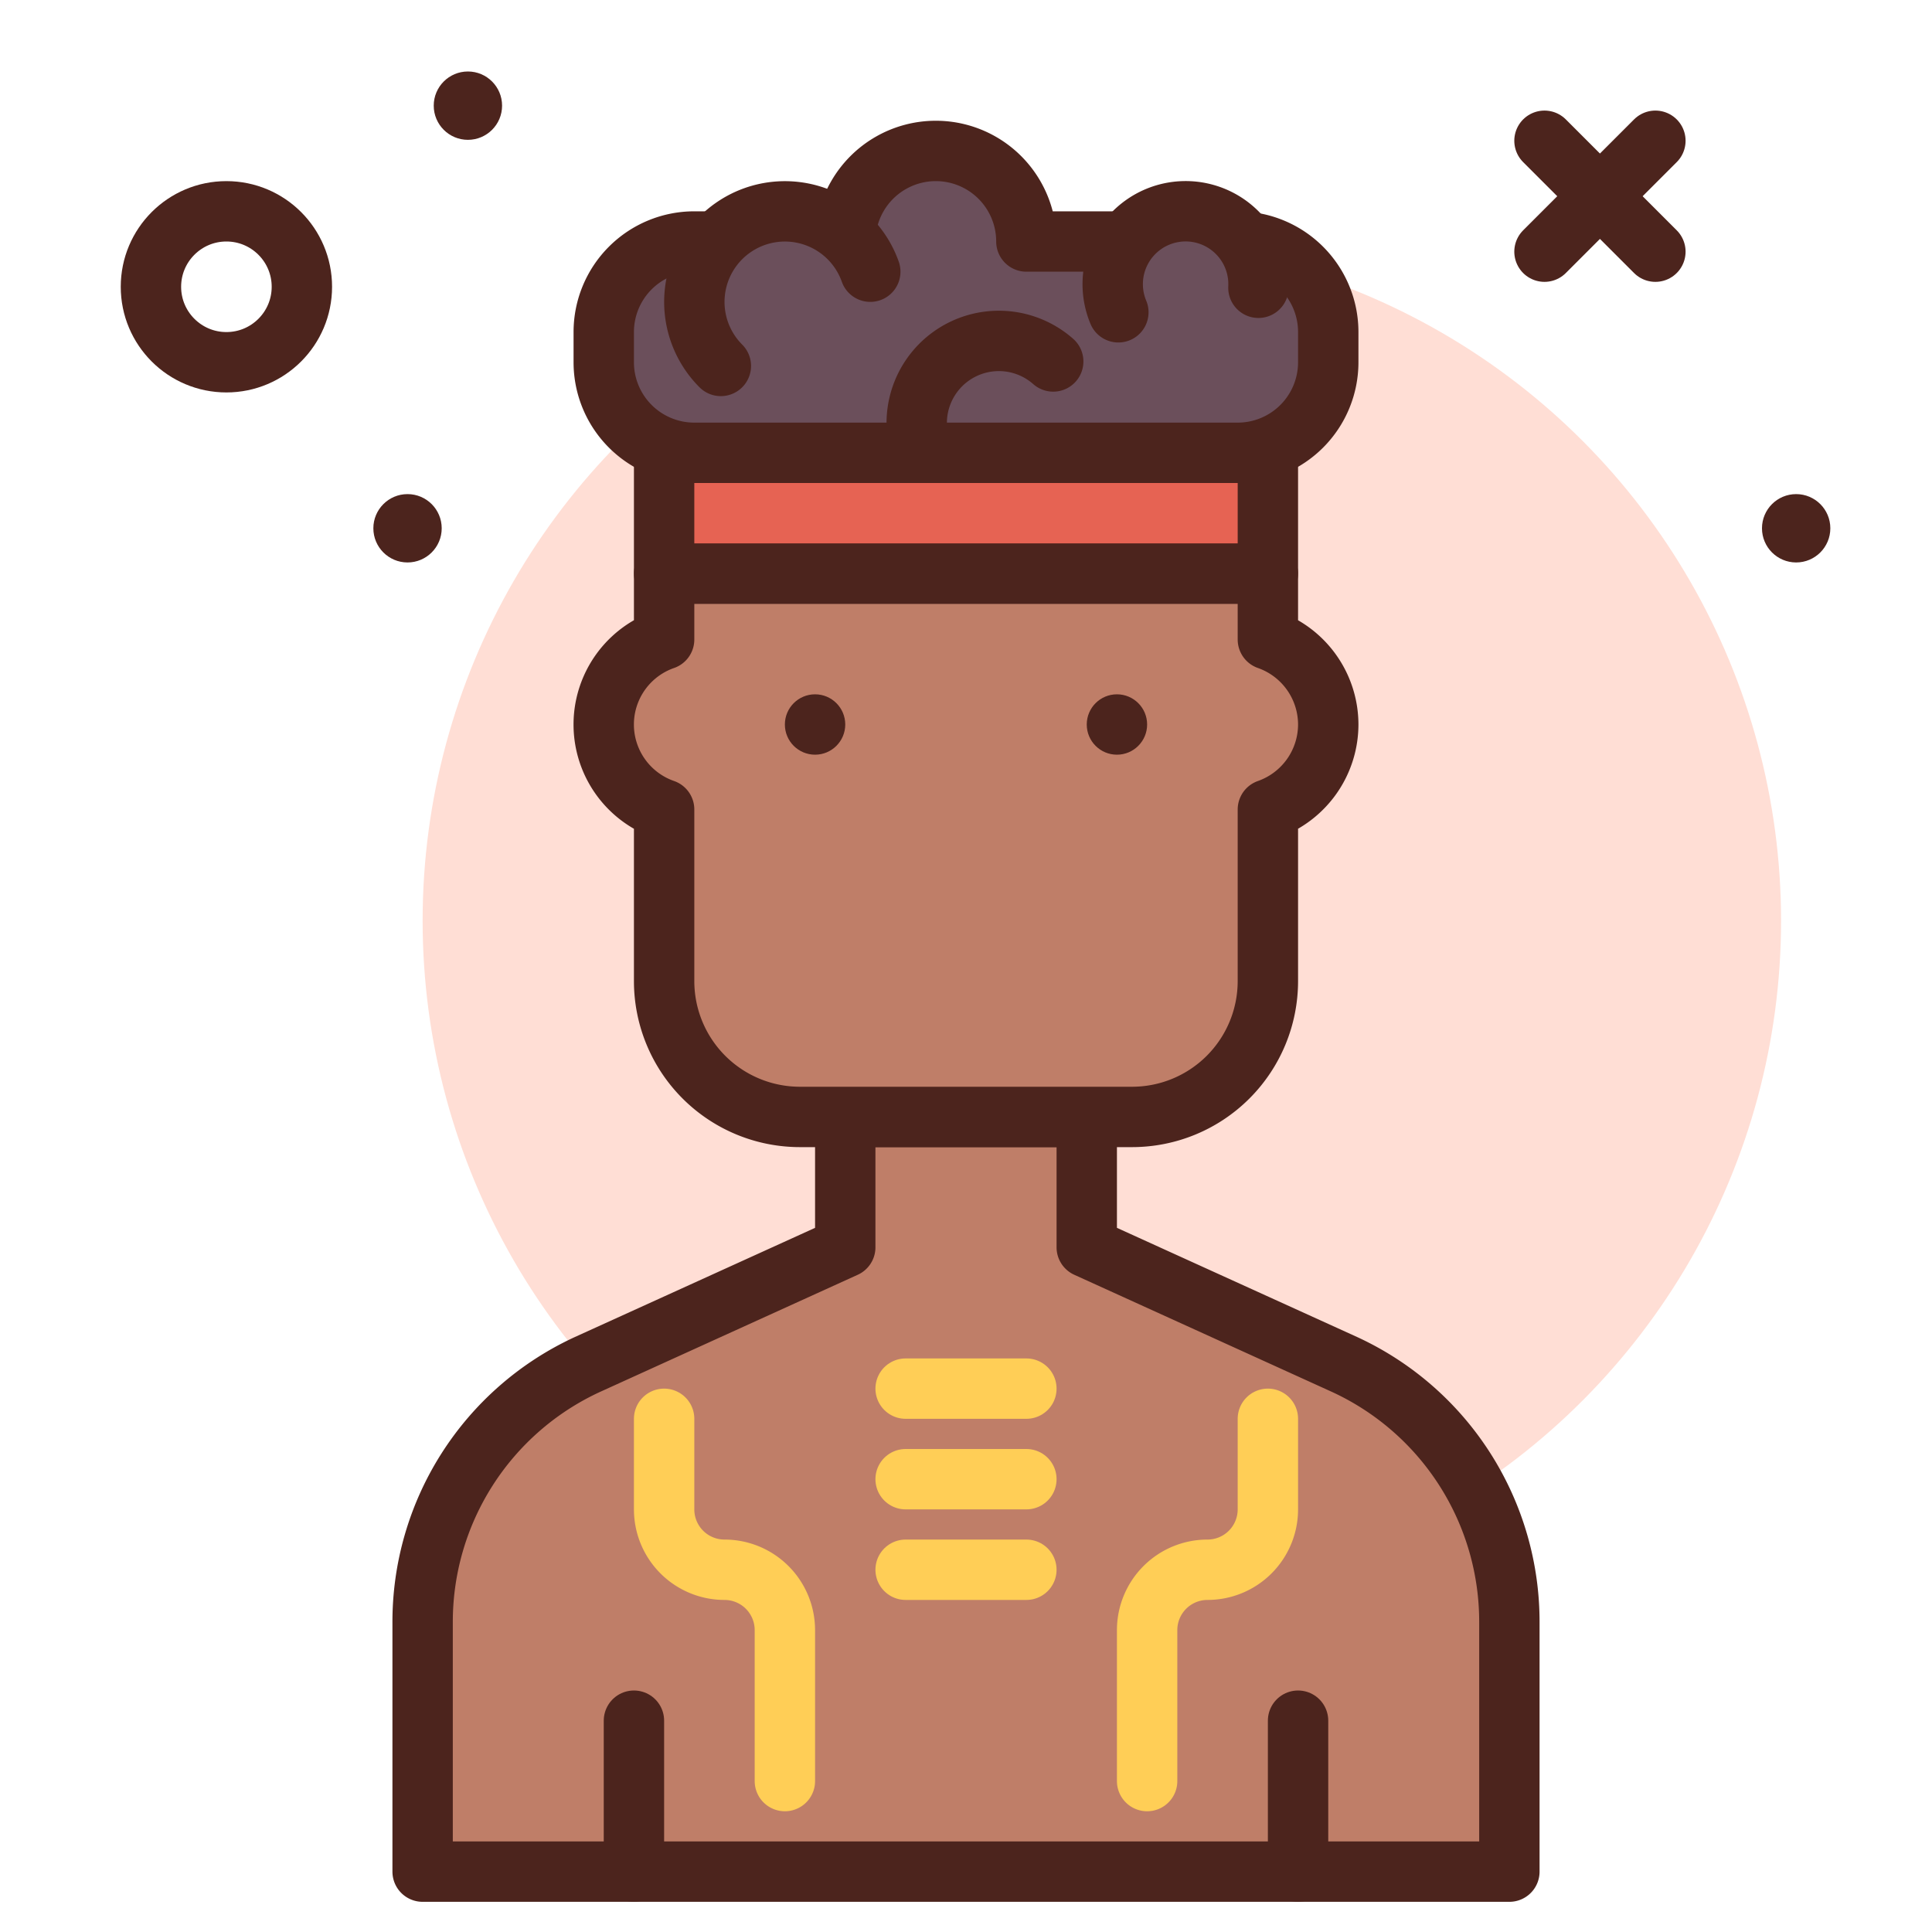 <?xml version="1.0" encoding="utf-8"?>
<!-- Uploaded to: SVG Repo, www.svgrepo.com, Generator: SVG Repo Mixer Tools -->
<svg width="800px" height="800px" viewBox="0 0 64 64" xmlns="http://www.w3.org/2000/svg">
<title>aborigen-male</title>
<g id="aborigen-male">
<circle cx="36.5" cy="30.5" r="22.5" style="fill:#ffded5"/>
<circle cx="7.5" cy="9.5" r="2.5" style="fill:none;stroke:#4c241d;stroke-linecap:round;stroke-linejoin:round;stroke-width:2px"/>
<circle cx="59.5" cy="17.5" r="1.132" style="fill:#4c241d"/>
<path d="M44.556,45.207,36,41.318V37H28v4.318l-8.556,3.889A9.387,9.387,0,0,0,14,53.775V62H50V53.775A9.387,9.387,0,0,0,44.556,45.207Z" style="fill:#bf7e68;stroke:#4c241d;stroke-linecap:round;stroke-linejoin:round;stroke-width:2px"/>
<circle cx="15.5" cy="3.5" r="1.132" style="fill:#4c241d"/>
<circle cx="13.5" cy="17.5" r="1.132" style="fill:#4c241d"/>
<line x1="21" y1="62" x2="21" y2="57" style="fill:none;stroke:#4c241d;stroke-linecap:round;stroke-linejoin:round;stroke-width:2px"/>
<line x1="43" y1="62" x2="43" y2="57" style="fill:none;stroke:#4c241d;stroke-linecap:round;stroke-linejoin:round;stroke-width:2px"/>
<line x1="54.837" y1="4.663" x2="51.163" y2="8.337" style="fill:none;stroke:#4c241d;stroke-linecap:round;stroke-linejoin:round;stroke-width:2px"/>
<line x1="51.163" y1="4.663" x2="54.837" y2="8.337" style="fill:none;stroke:#4c241d;stroke-linecap:round;stroke-linejoin:round;stroke-width:2px"/>
<path d="M44,24a2.99,2.99,0,0,0-2-2.816V19H22v2.184a2.982,2.982,0,0,0,0,5.632V32.5A4.5,4.5,0,0,0,26.5,37h11A4.5,4.5,0,0,0,42,32.5V26.816A2.99,2.99,0,0,0,44,24Z" style="fill:#bf7e68;stroke:#4c241d;stroke-linecap:round;stroke-linejoin:round;stroke-width:2px"/>
<circle cx="27" cy="24" r="1" style="fill:#4c241d"/>
<circle cx="37" cy="24" r="1" style="fill:#4c241d"/>
<rect x="22" y="15" width="20" height="4" style="fill:#e66353;stroke:#4c241d;stroke-linecap:round;stroke-linejoin:round;stroke-width:2px"/>
<line x1="30" y1="46" x2="34" y2="46" style="fill:none;stroke:#ffce56;stroke-linecap:round;stroke-linejoin:round;stroke-width:2px"/>
<line x1="30" y1="49" x2="34" y2="49" style="fill:none;stroke:#ffce56;stroke-linecap:round;stroke-linejoin:round;stroke-width:2px"/>
<line x1="30" y1="52" x2="34" y2="52" style="fill:none;stroke:#ffce56;stroke-linecap:round;stroke-linejoin:round;stroke-width:2px"/>
<path d="M22,47v3a2,2,0,0,0,2,2h0a2,2,0,0,1,2,2v5" style="fill:none;stroke:#ffce56;stroke-linecap:round;stroke-linejoin:round;stroke-width:2px"/>
<path d="M42,47v3a2,2,0,0,1-2,2h0a2,2,0,0,0-2,2v5" style="fill:none;stroke:#ffce56;stroke-linecap:round;stroke-linejoin:round;stroke-width:2px"/>
<path d="M41,8H34a3,3,0,0,0-6,0H23a3,3,0,0,0-3,3v1a3,3,0,0,0,3,3H41a3,3,0,0,0,3-3V11A3,3,0,0,0,41,8Z" style="fill:#6b4f5b;stroke:#4c241d;stroke-linecap:round;stroke-linejoin:round;stroke-width:2px"/>
<path d="M28.829,9a3,3,0,1,0-4.95,3.122" style="fill:#6b4f5b;stroke:#4c241d;stroke-linecap:round;stroke-linejoin:round;stroke-width:2px"/>
<path d="M34.889,11.974a2.721,2.721,0,0,0-4.516,2.214" style="fill:none;stroke:#4c241d;stroke-linecap:round;stroke-linejoin:round;stroke-width:2px"/>
<path d="M41.687,9.533a2.415,2.415,0,1,0-4.64.812" style="fill:#6b4f5b;stroke:#4c241d;stroke-linecap:round;stroke-linejoin:round;stroke-width:2px"/>
</g>
</svg>